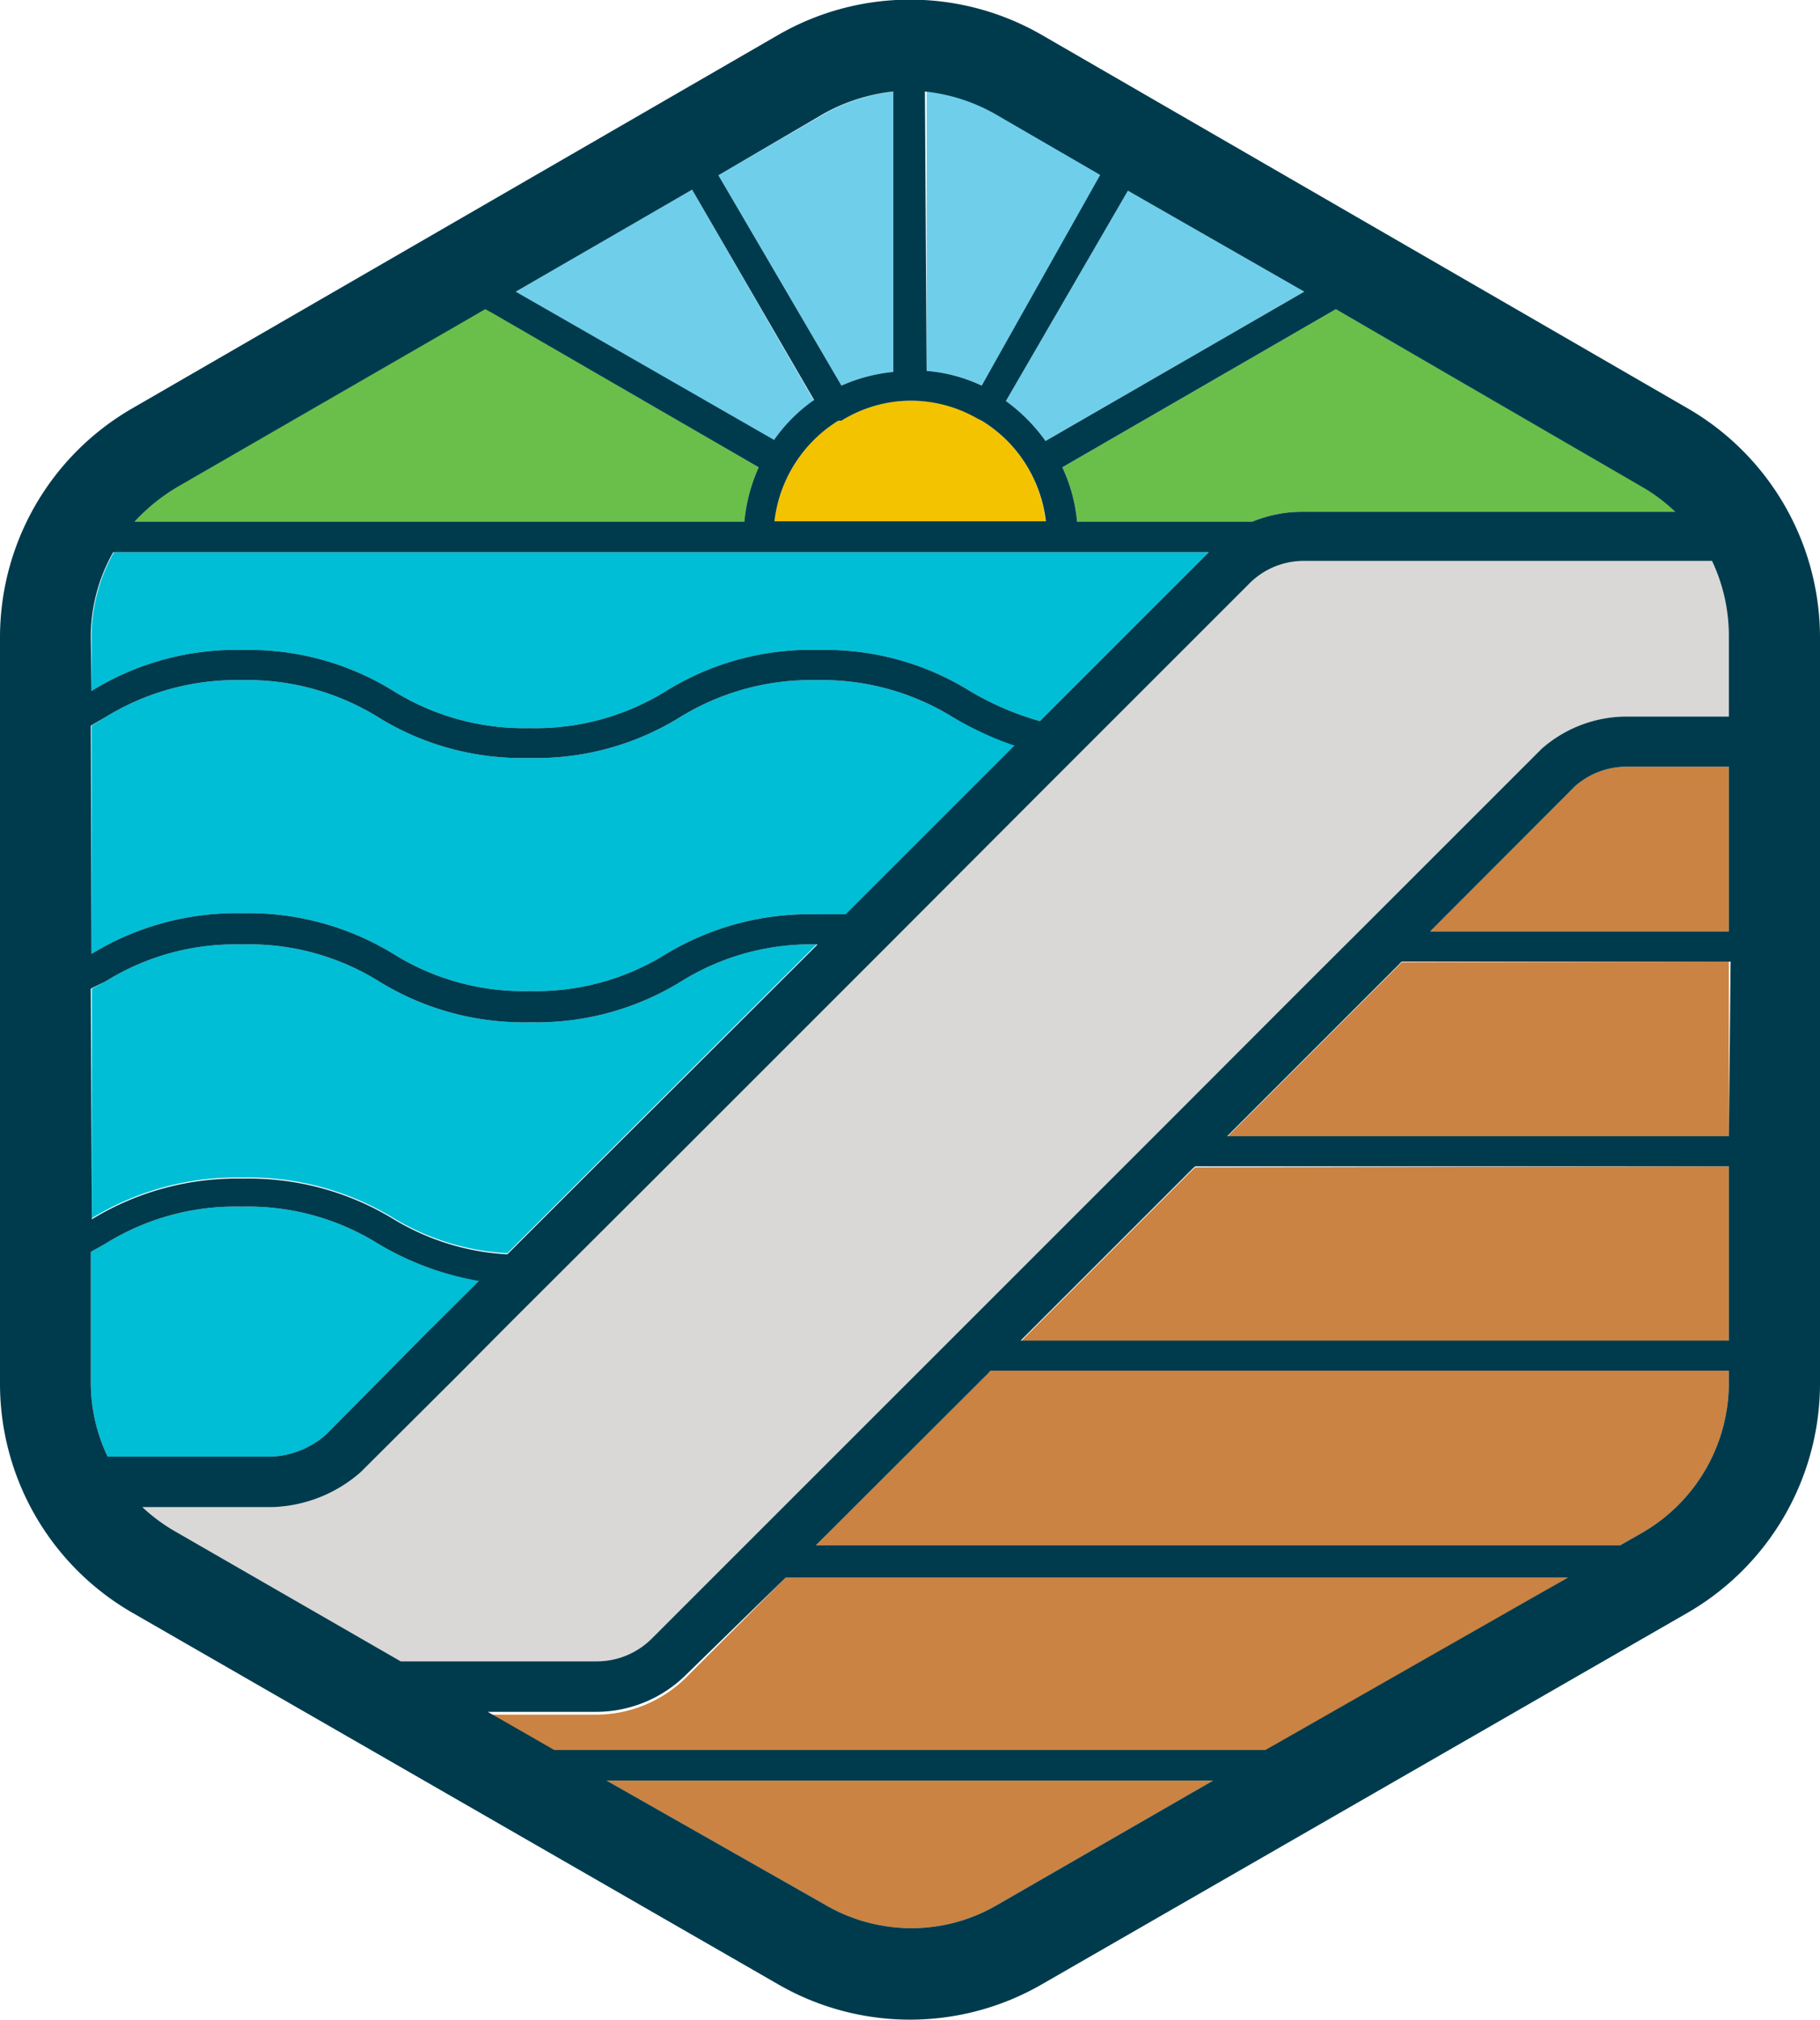 <svg id="Camada_1" data-name="Camada 1" xmlns="http://www.w3.org/2000/svg" viewBox="0 0 51.91 57.61"><defs><style>.cls-1{fill:#f3c300;}.cls-2{fill:#6abf4b;}.cls-3{fill:#6fcfeb;}.cls-4{fill:#00bed6;}.cls-5{fill:#d9d8d6;}.cls-6{fill:#ca8342;}.cls-7{fill:#003b4d;}</style></defs><path class="cls-1" d="M29.82,14.88H22.09A3.9,3.9,0,0,1,23.91,12L24,12A3.76,3.76,0,0,1,26,11.43a3.8,3.8,0,0,1,1.93.51L28,12a3.85,3.85,0,0,1,1.33,1.36A3.91,3.91,0,0,1,29.82,14.88Z"/><path class="cls-2" d="M47.78,14.6H37.14a3.74,3.74,0,0,0-1.42.28h-5a4.64,4.64,0,0,0-.42-1.55l7.8-4.51,8.78,5.07A4.74,4.74,0,0,1,47.78,14.6Z"/><path class="cls-3" d="M37.2,8.32l-7.38,4.26a4.89,4.89,0,0,0-1.13-1.14l3.48-6Z"/><path class="cls-3" d="M31.42,5,28,11a4.56,4.56,0,0,0-1.57-.42v-8a5.12,5.12,0,0,1,2,.64Z"/><path class="cls-3" d="M25.52,2.61v8A4.73,4.73,0,0,0,24,11L20.49,5l3-1.74A5.23,5.23,0,0,1,25.52,2.61Z"/><path class="cls-3" d="M23.22,11.44a4.57,4.57,0,0,0-1.14,1.14L14.71,8.32h0l3.46-2,1.57-.91Z"/><path class="cls-2" d="M21.64,13.33a4.87,4.87,0,0,0-.41,1.55H3.84a5.35,5.35,0,0,1,1.22-1l8.78-5.07.22.12h0Z"/><path class="cls-4" d="M13.69,36.54l-.06.06L12,38.19,9.31,40.91a2.52,2.52,0,0,1-1.55.64H3.07a4.9,4.9,0,0,1-.48-2.11V35.71L3,35.48a7,7,0,0,1,3.9-1.06,7,7,0,0,1,3.89,1.06A8.37,8.37,0,0,0,13.69,36.54Z"/><path class="cls-5" d="M49.31,18.17v2.27H46.39a3.67,3.67,0,0,0-2.42.92l-5.13,5.13c-1.73,1.72-3.75,3.75-5.84,5.84l-5.84,5.84-8.58,8.58a2.22,2.22,0,0,1-1.56.64H11.43L5.06,43.72a5.06,5.06,0,0,1-1-.73H7.76a4,4,0,0,0,2.53-1l0,0,2.75-2.74,1.58-1.59,4.07-4.06L25,27.29l4.93-4.94,5.67-5.67A2.19,2.19,0,0,1,37.14,16H48.83A5,5,0,0,1,49.31,18.17Z"/><path class="cls-4" d="M23.32,26.91l-5.63,5.62-3.22,3.22a7,7,0,0,1-3.24-1,7.91,7.91,0,0,0-4.3-1.16,7.92,7.92,0,0,0-4.31,1.16h0V28.2L3,28a7,7,0,0,1,3.9-1.06A7,7,0,0,1,10.82,28a7.85,7.85,0,0,0,4.3,1.16A7.85,7.85,0,0,0,19.42,28a7,7,0,0,1,3.9-1.06Z"/><path class="cls-4" d="M29,21.27l-.07.06-4.75,4.75c-.26,0-.53,0-.83,0A7.92,7.92,0,0,0,19,27.21a7,7,0,0,1-3.89,1.06,7,7,0,0,1-3.89-1.06,7.91,7.91,0,0,0-4.3-1.16,7.92,7.92,0,0,0-4.31,1.16l0,0V20.7L3,20.46a7.13,7.13,0,0,1,3.9-1.06,7.09,7.09,0,0,1,3.89,1.06,7.77,7.77,0,0,0,4.3,1.16,7.77,7.77,0,0,0,4.3-1.16,7.13,7.13,0,0,1,3.9-1.06,7.09,7.09,0,0,1,3.89,1.06A9.59,9.59,0,0,0,29,21.27Z"/><path class="cls-4" d="M34.48,15.75l-4.82,4.82a8.29,8.29,0,0,1-2-.86,7.81,7.81,0,0,0-4.3-1.17A7.82,7.82,0,0,0,19,19.71a7.06,7.06,0,0,1-3.89,1.06,7.06,7.06,0,0,1-3.89-1.06,7.81,7.81,0,0,0-4.3-1.17,7.82,7.82,0,0,0-4.31,1.17h0V18.17a4.91,4.91,0,0,1,.64-2.42Z"/><path class="cls-6" d="M49.31,21.87v4.7H40.79l4.13-4.14a2.23,2.23,0,0,1,1.47-.56Z"/><path class="cls-6" d="M49.31,27.43v5H35l4.91-4.91a.46.46,0,0,1,.07-.07Z"/><path class="cls-6" d="M49.31,33.27v5H29.11l4.9-4.9.08-.07Z"/><path class="cls-6" d="M49.31,39.1v.34a4.94,4.94,0,0,1-2.47,4.28l-.63.36H23.27l4.91-4.9.07-.08Z"/><path class="cls-6" d="M44.72,45l-8.63,5H15.81l-.66-.38-1.24-.71H17a3.65,3.65,0,0,0,2.58-1.07L22.41,45Z"/><path class="cls-6" d="M34.6,50.79l-6.18,3.56A4.83,4.83,0,0,1,26,55a4.88,4.88,0,0,1-2.47-.67L17.3,50.79Z"/><path class="cls-7" d="M48.14,11.65,29.72,1a7.52,7.52,0,0,0-7.53,0L3.77,11.65A7.54,7.54,0,0,0,0,18.17V39.44A7.54,7.54,0,0,0,3.77,46L22.19,56.6a7.52,7.52,0,0,0,7.53,0L48.14,46a7.56,7.56,0,0,0,3.77-6.52V18.17A7.56,7.56,0,0,0,48.14,11.65Zm-1.3,2.24a4.74,4.74,0,0,1,.94.71H37.14a3.74,3.74,0,0,0-1.42.28h-5a4.64,4.64,0,0,0-.42-1.55l7.8-4.51ZM37.2,8.32l-7.38,4.26a4.89,4.89,0,0,0-1.13-1.14l3.48-6ZM26.38,2.61a5.12,5.12,0,0,1,2,.64l3,1.74L28,11a4.56,4.56,0,0,0-1.57-.42Zm1.5,9.33L28,12a3.85,3.85,0,0,1,1.33,1.36,3.91,3.91,0,0,1,.5,1.51H22.09A3.9,3.9,0,0,1,23.91,12L24,12A3.76,3.76,0,0,1,26,11.43,3.8,3.8,0,0,1,27.88,11.94Zm-4.4-8.69a5.23,5.23,0,0,1,2-.64v8A4.73,4.73,0,0,0,24,11L20.49,5ZM14.71,8.32l3.46-2,1.57-.91,3.48,6a4.57,4.57,0,0,0-1.14,1.14L14.71,8.32ZM5.06,13.89l8.78-5.07.22.12h0l7.58,4.39a4.87,4.87,0,0,0-.41,1.55H3.84A5.35,5.35,0,0,1,5.06,13.89ZM2.59,18.17a4.91,4.91,0,0,1,.64-2.42H34.48l-4.82,4.82a8.29,8.29,0,0,1-2-.86,7.81,7.81,0,0,0-4.3-1.17A7.82,7.82,0,0,0,19,19.71a7.06,7.06,0,0,1-3.89,1.06,7.06,7.06,0,0,1-3.89-1.06,7.81,7.81,0,0,0-4.3-1.17,7.82,7.82,0,0,0-4.31,1.17h0Zm0,2.53L3,20.46a7.13,7.13,0,0,1,3.9-1.06,7.09,7.09,0,0,1,3.89,1.06,7.77,7.77,0,0,0,4.3,1.16,7.77,7.77,0,0,0,4.3-1.16,7.13,7.13,0,0,1,3.9-1.06,7.09,7.09,0,0,1,3.89,1.06,9.59,9.59,0,0,0,1.76.81l-.07.06-4.75,4.75c-.26,0-.53,0-.83,0A7.92,7.92,0,0,0,19,27.21a7,7,0,0,1-3.89,1.06,7,7,0,0,1-3.89-1.06,7.91,7.91,0,0,0-4.3-1.16,7.92,7.92,0,0,0-4.31,1.16l0,0Zm0,7.5L3,28a7,7,0,0,1,3.9-1.06A7,7,0,0,1,10.82,28a7.85,7.85,0,0,0,4.3,1.16A7.85,7.85,0,0,0,19.42,28a7,7,0,0,1,3.9-1.06h0l-5.63,5.62-3.22,3.22a7,7,0,0,1-3.24-1,7.91,7.91,0,0,0-4.3-1.16,7.92,7.92,0,0,0-4.31,1.16h0Zm.48,13.35a4.9,4.9,0,0,1-.48-2.11V35.71L3,35.48a7,7,0,0,1,3.9-1.06,7,7,0,0,1,3.89,1.06,8.37,8.37,0,0,0,2.87,1.06l-.06.06L12,38.19,9.31,40.91a2.52,2.52,0,0,1-1.55.64Zm25.35,12.8A4.83,4.83,0,0,1,26,55a4.88,4.88,0,0,1-2.47-.67L17.3,50.79H34.6Zm7.67-4.43H15.81l-.66-.38-1.24-.71H17a3.65,3.65,0,0,0,2.58-1.07L22.41,45H44.72ZM49.31,39.44a4.94,4.94,0,0,1-2.47,4.28l-.63.36H23.27l4.91-4.9.07-.08H49.31Zm0-1.2H29.11l4.9-4.9.08-.07H49.31Zm0-5.83H35l4.91-4.91a.46.46,0,0,1,.07-.07h9.38Zm0-5.84H40.79l4.13-4.14a2.23,2.23,0,0,1,1.47-.56h2.92Zm0-6.13H46.39a3.67,3.67,0,0,0-2.42.92l-5.13,5.13c-1.73,1.72-3.75,3.75-5.84,5.84l-5.84,5.84-8.58,8.58a2.22,2.22,0,0,1-1.56.64H11.43L5.06,43.72a5.06,5.06,0,0,1-1-.73H7.76a4,4,0,0,0,2.53-1l0,0,2.75-2.74,1.58-1.59,4.07-4.06L25,27.29l4.93-4.94,5.67-5.67A2.19,2.19,0,0,1,37.14,16H48.83a5,5,0,0,1,.48,2.14Z"/></svg>